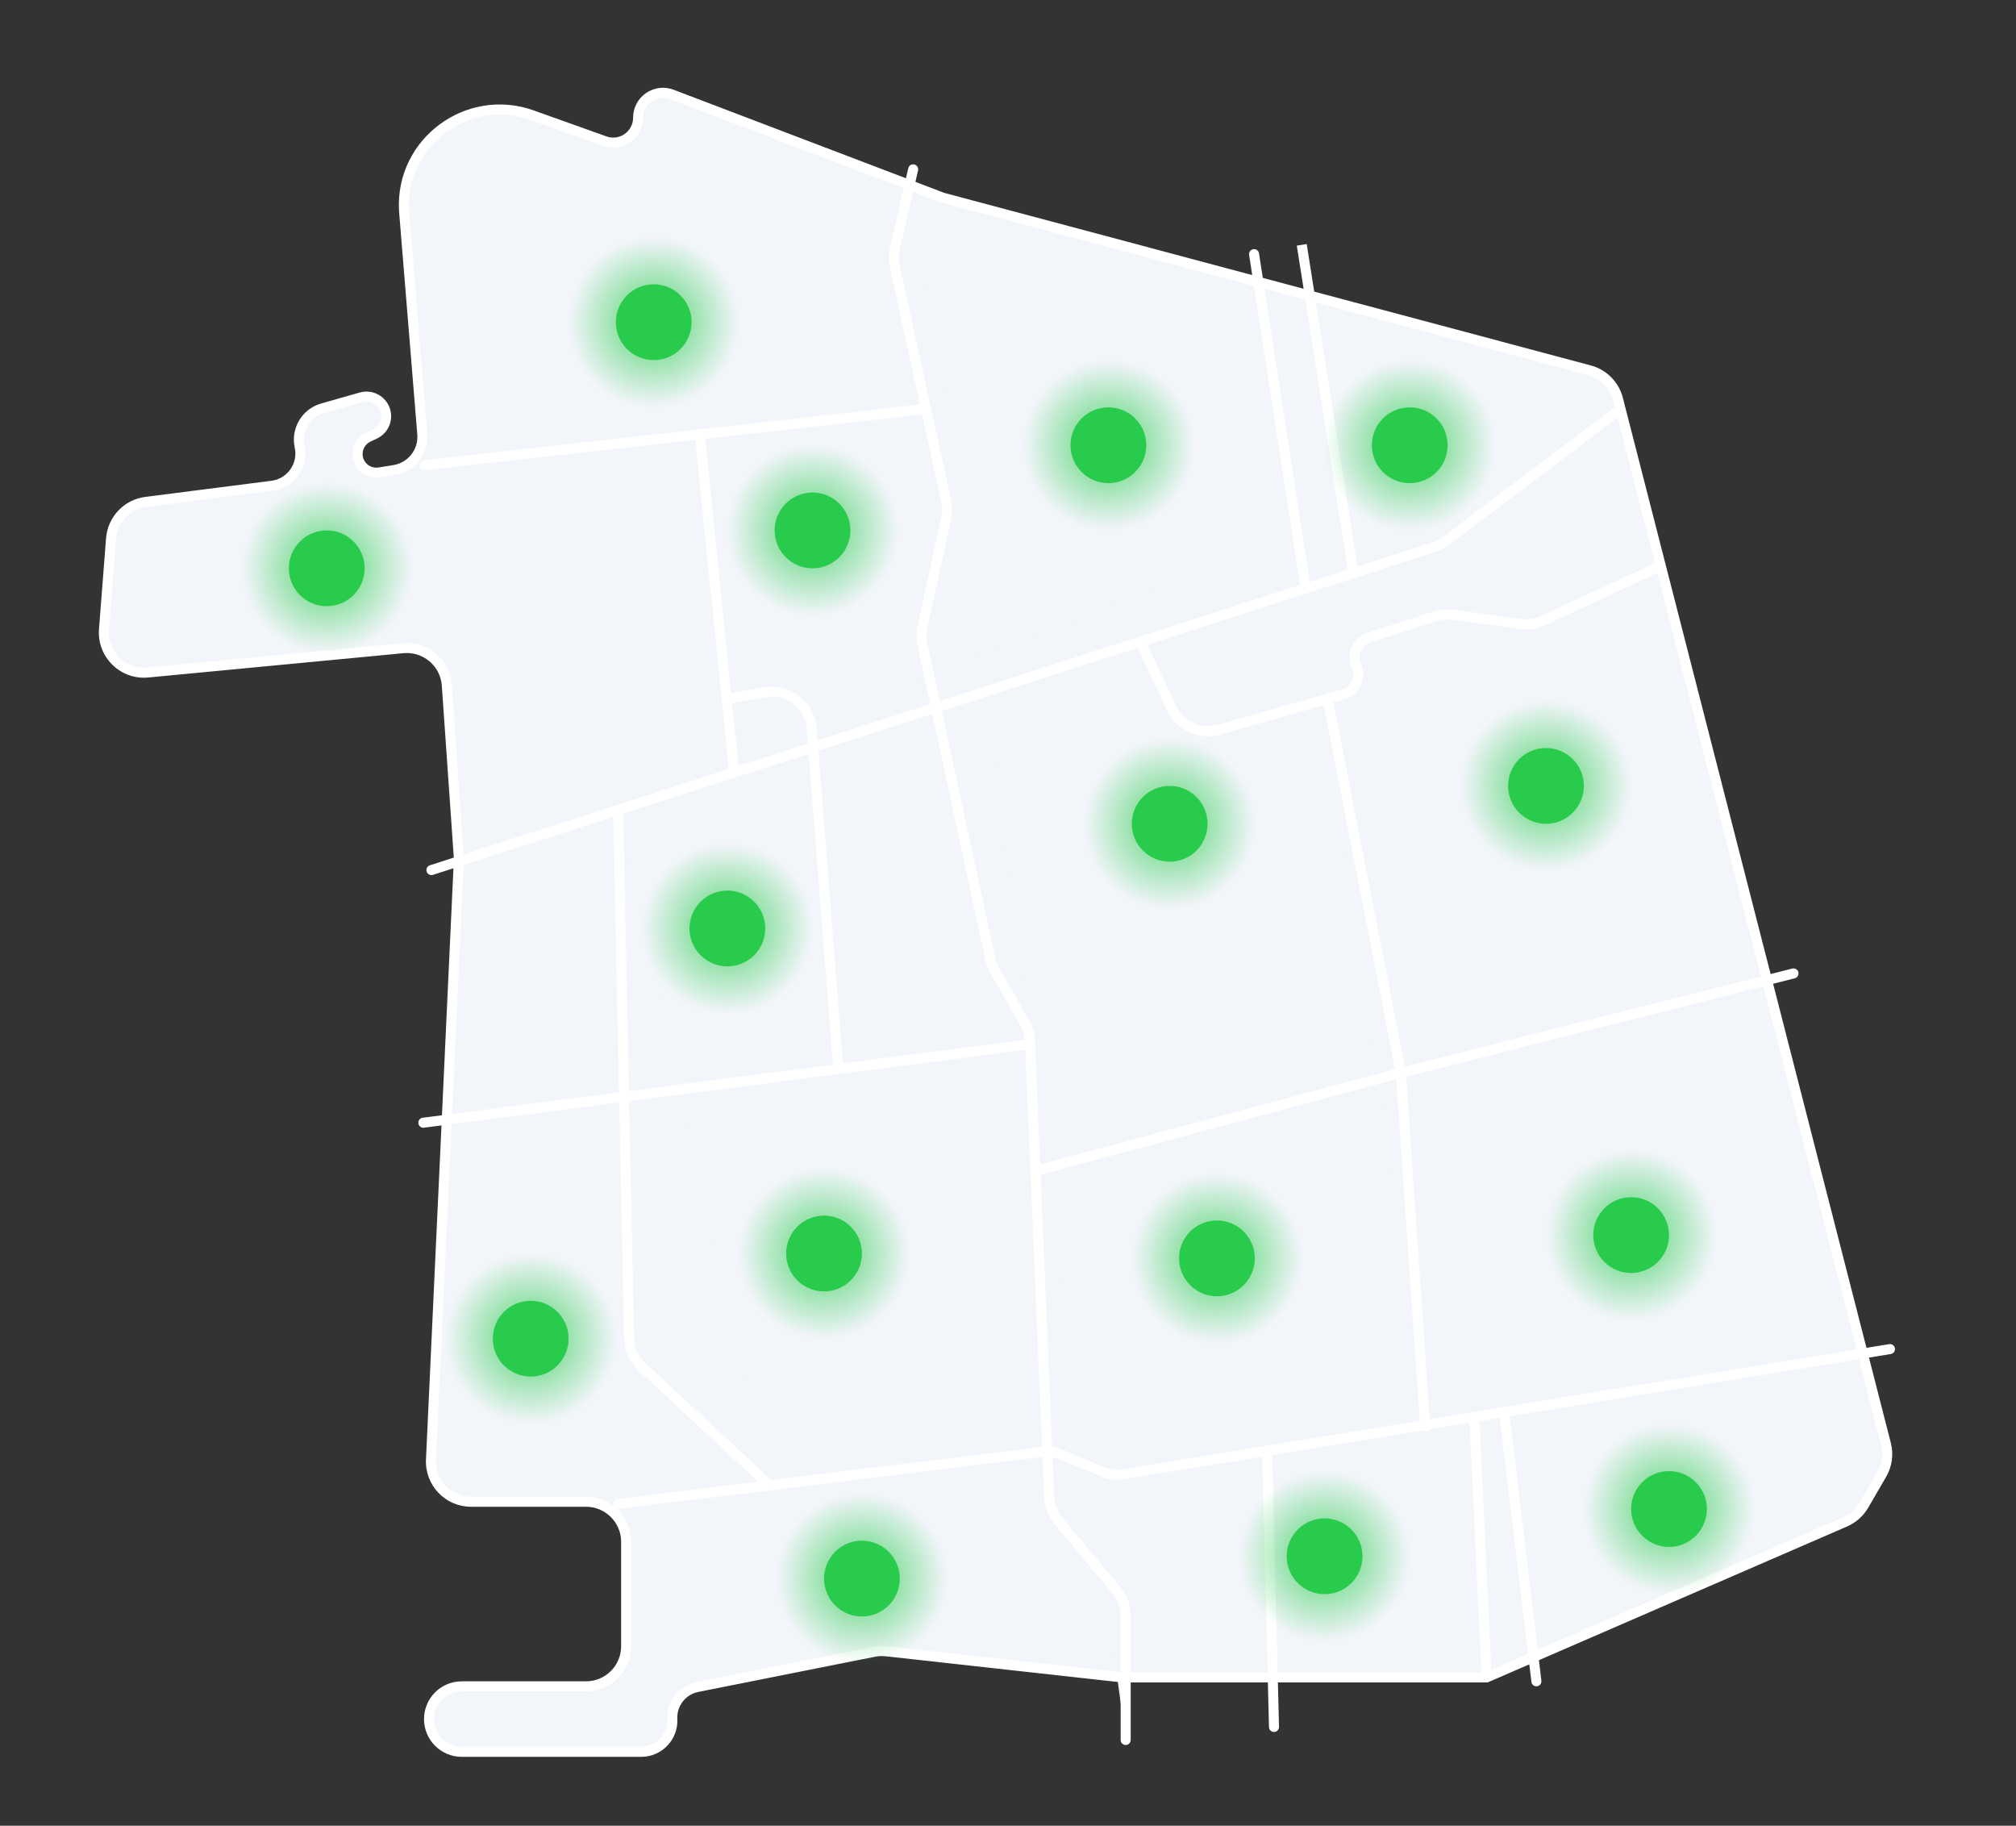 <svg width="402" height="364" viewBox="0 0 402 364" fill="none" xmlns="http://www.w3.org/2000/svg">
<rect x="0" y="0" width="402" height="364" fill="#333333" stroke="none"/>
<path d="M120.608 28.141C123.841 29.296 127.242 26.899 127.242 23.466C127.242 19.99 130.723 17.59 133.972 18.828L188.01 39.414L316.952 73.82C319.746 74.566 321.92 76.761 322.638 79.563L376.075 287.919C376.596 289.953 376.297 292.11 375.243 293.925L371.658 300.096C370.8 301.573 369.491 302.737 367.924 303.417L296.441 334.425H223.745L176.728 329.218C175.913 329.128 175.089 329.164 174.285 329.324L139.05 336.343C136.03 336.945 133.908 339.669 134.063 342.744C134.241 346.29 131.414 349.264 127.863 349.264H92.079C88.473 349.264 85.55 346.341 85.55 342.735C85.55 339.129 88.473 336.206 92.079 336.206H116.856C121.274 336.206 124.856 332.624 124.856 328.206V307.404C124.856 302.986 121.274 299.404 116.856 299.404H93.93C89.366 299.404 85.727 295.592 85.939 291.033L91.507 171.188L89.097 136.638C88.785 132.151 84.836 128.804 80.358 129.23L29.471 134.077C24.526 134.548 20.352 130.446 20.737 125.494L22.145 107.373C22.438 103.592 25.346 100.537 29.107 100.057L54.243 96.847C58.018 96.365 60.566 92.748 59.749 89.032C59.014 85.687 61.009 82.349 64.302 81.412L72.005 79.219C74.003 78.65 76.097 79.74 76.778 81.703C77.433 83.594 76.557 85.676 74.746 86.529L73.441 87.143C71.962 87.839 71.111 89.419 71.341 91.037C71.635 93.097 73.559 94.516 75.614 94.189L78.594 93.714C82.048 93.163 84.495 90.046 84.21 86.56L80.563 41.966C79.806 28.346 93.237 18.364 106.124 22.966L120.608 28.141Z" fill="#F2F5FA"/>
<path d="M120.608 28.141C123.841 29.296 127.242 26.899 127.242 23.466C127.242 19.99 130.723 17.59 133.972 18.828L188.01 39.414L316.952 73.82C319.746 74.566 321.92 76.761 322.638 79.563L376.075 287.919C376.596 289.953 376.297 292.11 375.243 293.925L371.658 300.096C370.8 301.573 369.491 302.737 367.924 303.417L296.441 334.425H223.745L176.728 329.218C175.913 329.128 175.089 329.164 174.285 329.324L139.05 336.343C136.03 336.945 133.908 339.669 134.063 342.744C134.241 346.29 131.414 349.264 127.863 349.264H92.079C88.473 349.264 85.55 346.341 85.55 342.735C85.55 339.129 88.473 336.206 92.079 336.206H116.856C121.274 336.206 124.856 332.624 124.856 328.206V307.404C124.856 302.986 121.274 299.404 116.856 299.404H93.93C89.366 299.404 85.727 295.592 85.939 291.033L91.507 171.188L89.097 136.638C88.785 132.151 84.836 128.804 80.358 129.23L29.471 134.077C24.526 134.548 20.352 130.446 20.737 125.494L22.145 107.373C22.438 103.592 25.346 100.537 29.107 100.057L54.243 96.847C58.018 96.365 60.566 92.748 59.749 89.032C59.014 85.687 61.009 82.349 64.302 81.412L72.005 79.219C74.003 78.65 76.097 79.74 76.778 81.703C77.433 83.594 76.557 85.676 74.746 86.529L73.441 87.143C71.962 87.839 71.111 89.419 71.341 91.037C71.635 93.097 73.559 94.516 75.614 94.189L78.594 93.714C82.048 93.163 84.495 90.046 84.21 86.56L80.563 41.966C79.806 28.346 93.237 18.364 106.124 22.966L120.608 28.141Z" fill="#F2F5FA"/>
<path d="M86.03 173.468L286.034 109.043C286.889 108.768 287.691 108.351 288.407 107.809L323.143 81.531" fill="#F2F5FA"/>
<path d="M182.087 33.762L178.451 49.603C178.187 50.755 178.18 51.95 178.433 53.104L188.677 99.905C188.923 101.032 188.923 102.199 188.677 103.325L183.925 125.05C183.68 126.169 183.679 127.328 183.921 128.448L197.469 191.169C197.641 191.965 197.933 192.73 198.335 193.437L204.335 203.98C204.965 205.087 205.321 206.327 205.375 207.599L209.216 298.449C209.291 300.208 209.943 301.893 211.073 303.244L222.601 317.028C223.805 318.467 224.465 320.284 224.465 322.16V346.901" fill="#F2F5FA"/>
<path d="M376.872 268.969L224.137 293.893C222.666 294.133 221.158 293.958 219.781 293.387L211.723 290.042C210.448 289.513 209.056 289.323 207.685 289.49L123.261 299.822" fill="#F2F5FA"/>
<path d="M331.164 112.807L307.726 123.722C306.339 124.369 304.795 124.603 303.278 124.398L289.704 122.565C288.521 122.405 287.316 122.512 286.179 122.879L272.906 127.157C270.569 127.91 269.422 130.544 270.464 132.768C271.529 135.043 270.303 137.731 267.887 138.419L243.063 145.486C239.297 146.558 235.308 144.746 233.638 141.205L227.377 127.937" fill="#F2F5FA"/>
<path d="M284.186 284.393L279.344 213.884L264.727 139.319" fill="#F2F5FA"/>
<path d="M357.632 194.073L279.344 213.884L206.469 233.44" fill="#F2F5FA"/>
<path d="M153.455 296.125L127.997 272.491C126.408 271.016 125.486 268.961 125.441 266.794L123.261 161.473" fill="#F2F5FA"/>
<path d="M167.159 213.134L161.853 145.267C161.486 140.572 157.162 137.208 152.52 138.007L144.899 139.319" fill="#F2F5FA"/>
<path d="M188.01 39.414L187.654 40.349L187.703 40.367L187.753 40.381L188.01 39.414ZM296.441 334.425V335.425H296.649L296.839 335.342L296.441 334.425ZM223.745 334.425L223.635 335.419L223.69 335.425H223.745V334.425ZM91.507 171.188L92.506 171.235L92.508 171.177L92.504 171.119L91.507 171.188ZM80.563 41.966L79.564 42.022L79.565 42.035L79.566 42.048L80.563 41.966ZM106.124 22.966L106.46 22.025L106.46 22.024L106.124 22.966ZM85.723 172.516C85.197 172.685 84.909 173.248 85.078 173.774C85.247 174.3 85.811 174.589 86.336 174.419L85.723 172.516ZM323.747 82.329C324.187 81.996 324.274 81.368 323.941 80.928C323.608 80.488 322.98 80.401 322.54 80.734L323.747 82.329ZM183.062 33.986C183.185 33.448 182.849 32.911 182.311 32.788C181.773 32.664 181.236 33 181.113 33.539L183.062 33.986ZM223.465 346.901C223.465 347.453 223.913 347.901 224.465 347.901C225.017 347.901 225.465 347.453 225.465 346.901H223.465ZM377.033 269.956C377.578 269.867 377.948 269.353 377.859 268.808C377.77 268.263 377.256 267.893 376.711 267.982L377.033 269.956ZM123.14 298.829C122.592 298.896 122.202 299.395 122.269 299.943C122.336 300.491 122.835 300.881 123.383 300.814L123.14 298.829ZM251.055 50.512C250.97 49.967 250.46 49.592 249.914 49.677C249.368 49.761 248.994 50.272 249.078 50.818L251.055 50.512ZM259.37 117.465C259.454 118.011 259.965 118.385 260.511 118.301C261.057 118.217 261.431 117.706 261.347 117.16L259.37 117.465ZM331.587 113.714C332.087 113.48 332.304 112.886 332.071 112.385C331.838 111.884 331.243 111.667 330.742 111.901L331.587 113.714ZM228.282 127.51C228.046 127.011 227.45 126.797 226.951 127.033C226.451 127.268 226.237 127.864 226.473 128.364L228.282 127.51ZM283.189 284.462C283.226 285.013 283.704 285.429 284.255 285.391C284.806 285.353 285.222 284.876 285.184 284.325L283.189 284.462ZM265.709 139.126C265.602 138.584 265.077 138.231 264.535 138.338C263.993 138.444 263.64 138.969 263.746 139.511L265.709 139.126ZM357.878 195.043C358.413 194.907 358.737 194.363 358.602 193.828C358.466 193.292 357.923 192.968 357.387 193.104L357.878 195.043ZM206.21 232.474C205.676 232.617 205.36 233.166 205.503 233.699C205.646 234.232 206.195 234.549 206.728 234.406L206.21 232.474ZM300.914 281.406C300.849 280.858 300.351 280.467 299.802 280.532C299.254 280.598 298.863 281.096 298.929 281.644L300.914 281.406ZM305.372 335.325C305.438 335.873 305.936 336.264 306.484 336.199C307.033 336.133 307.424 335.635 307.358 335.087L305.372 335.325ZM253.661 289.213C253.647 288.661 253.189 288.224 252.636 288.238C252.084 288.252 251.648 288.711 251.662 289.263L253.661 289.213ZM253.04 344.33C253.054 344.882 253.513 345.319 254.065 345.305C254.617 345.291 255.053 344.832 255.04 344.28L253.04 344.33ZM152.774 296.858C153.179 297.234 153.812 297.21 154.188 296.806C154.563 296.401 154.54 295.768 154.135 295.392L152.774 296.858ZM124.261 161.452C124.25 160.9 123.793 160.462 123.241 160.473C122.688 160.485 122.25 160.942 122.261 161.494L124.261 161.452ZM84.286 222.844C83.739 222.915 83.352 223.416 83.423 223.964C83.494 224.511 83.995 224.898 84.543 224.827L84.286 222.844ZM205.53 209.177C206.077 209.106 206.464 208.605 206.393 208.057C206.322 207.509 205.821 207.122 205.273 207.193L205.53 209.177ZM84.587 91.754C84.038 91.816 83.643 92.311 83.705 92.86C83.766 93.409 84.261 93.803 84.81 93.742L84.587 91.754ZM184.767 82.525C185.316 82.464 185.711 81.969 185.649 81.42C185.587 80.871 185.092 80.476 184.544 80.538L184.767 82.525ZM140.535 86.493C140.48 85.944 139.989 85.544 139.44 85.6C138.89 85.655 138.49 86.146 138.546 86.695L140.535 86.493ZM145.398 154.124C145.454 154.674 145.945 155.074 146.494 155.018C147.044 154.962 147.444 154.472 147.388 153.922L145.398 154.124ZM166.162 213.212C166.206 213.762 166.687 214.174 167.237 214.131C167.788 214.088 168.199 213.606 168.156 213.056L166.162 213.212ZM144.73 138.333C144.186 138.427 143.82 138.944 143.914 139.489C144.008 140.033 144.525 140.398 145.069 140.304L144.73 138.333ZM272.906 127.157L272.599 126.205L272.906 127.157ZM211.723 290.042L212.107 289.119L211.723 290.042ZM207.685 289.49L207.807 290.483L207.685 289.49ZM224.137 293.893L223.975 292.906L224.137 293.893ZM219.781 293.387L219.398 294.31L219.781 293.387ZM222.601 317.028L221.834 317.669L222.601 317.028ZM209.216 298.449L208.217 298.491L209.216 298.449ZM211.073 303.244L211.84 302.602L211.073 303.244ZM204.335 203.98L205.204 203.486L204.335 203.98ZM205.375 207.599L204.376 207.641L205.375 207.599ZM197.469 191.169L198.446 190.958L197.469 191.169ZM198.335 193.437L197.466 193.932L198.335 193.437ZM183.925 125.05L184.902 125.264L183.925 125.05ZM183.921 128.448L182.943 128.66L183.921 128.448ZM188.677 99.905L189.654 99.692L188.677 99.905ZM188.677 103.325L187.7 103.112L188.677 103.325ZM178.451 49.603L179.425 49.827L178.451 49.603ZM178.433 53.104L177.456 53.318L178.433 53.104ZM286.034 109.043L285.727 108.092L286.034 109.043ZM288.407 107.809L287.804 107.011L288.407 107.809ZM75.614 94.189L75.771 95.177L75.614 94.189ZM72.005 79.219L72.279 80.181L72.005 79.219ZM127.997 272.491L127.316 273.224L127.997 272.491ZM125.441 266.794L126.441 266.773L125.441 266.794ZM54.243 96.847L54.117 95.855L54.243 96.847ZM22.145 107.373L21.148 107.295L22.145 107.373ZM29.107 100.057L28.981 99.065L29.107 100.057ZM89.097 136.638L90.095 136.568L89.097 136.638ZM80.358 129.23L80.453 130.226L80.358 129.23ZM85.939 291.033L84.94 290.987L85.939 291.033ZM139.05 336.343L138.855 335.363L139.05 336.343ZM243.063 145.486L242.789 144.524L243.063 145.486ZM233.638 141.205L232.733 141.632L233.638 141.205ZM176.728 329.218L176.838 328.225L176.728 329.218ZM174.285 329.324L174.089 328.343L174.285 329.324ZM307.726 123.722L308.149 124.629L307.726 123.722ZM303.278 124.398L303.412 123.407L303.278 124.398ZM376.075 287.919L377.043 287.671L376.075 287.919ZM375.243 293.925L374.378 293.423L375.243 293.925ZM78.594 93.714L78.436 92.726L78.594 93.714ZM316.952 73.82L317.209 72.854L316.952 73.82ZM322.638 79.563L321.67 79.811L322.638 79.563ZM73.441 87.143L73.867 88.048L73.441 87.143ZM133.972 18.828L133.616 19.762L133.972 18.828ZM289.704 122.565L289.838 121.574L289.704 122.565ZM286.179 122.879L285.872 121.927L286.179 122.879ZM371.658 300.096L370.793 299.594L371.658 300.096ZM367.924 303.417L368.322 304.334L367.924 303.417ZM74.746 86.529L74.32 85.624L74.746 86.529ZM120.608 28.141L120.272 29.082L120.608 28.141ZM133.616 19.762L187.654 40.349L188.366 38.48L134.328 17.893L133.616 19.762ZM187.753 40.381L316.694 74.787L317.209 72.854L188.268 38.448L187.753 40.381ZM321.67 79.811L375.106 288.168L377.043 287.671L323.607 79.314L321.67 79.811ZM374.378 293.423L370.793 299.594L372.523 300.598L376.108 294.428L374.378 293.423ZM367.526 302.499L296.043 333.507L296.839 335.342L368.322 304.334L367.526 302.499ZM296.441 333.425H223.745V335.425H296.441V333.425ZM223.855 333.431L176.838 328.225L176.618 330.212L223.635 335.419L223.855 333.431ZM174.089 328.343L138.855 335.363L139.245 337.324L174.48 330.305L174.089 328.343ZM127.863 348.264H92.079V350.264H127.863V348.264ZM92.079 337.206H116.856V335.206H92.079V337.206ZM125.856 328.206V307.404H123.856V328.206H125.856ZM116.856 298.404H93.93V300.404H116.856V298.404ZM86.938 291.079L92.506 171.235L90.508 171.142L84.94 290.987L86.938 291.079ZM92.504 171.119L90.095 136.568L88.1 136.707L90.509 171.258L92.504 171.119ZM80.263 128.235L29.377 133.082L29.566 135.073L80.453 130.226L80.263 128.235ZM21.734 125.571L23.142 107.45L21.148 107.295L19.74 125.416L21.734 125.571ZM29.234 101.049L54.37 97.839L54.117 95.855L28.981 99.065L29.234 101.049ZM64.576 82.373L72.279 80.181L71.731 78.257L64.028 80.45L64.576 82.373ZM74.32 85.624L73.015 86.238L73.867 88.048L75.172 87.433L74.32 85.624ZM75.771 95.177L78.751 94.701L78.436 92.726L75.456 93.201L75.771 95.177ZM85.207 86.478L81.559 41.885L79.566 42.048L83.213 86.641L85.207 86.478ZM81.561 41.911C80.844 29.01 93.568 19.545 105.787 23.908L106.46 22.024C92.905 17.184 78.767 27.681 79.564 42.022L81.561 41.911ZM105.787 23.908L120.272 29.082L120.945 27.199L106.46 22.025L105.787 23.908ZM86.336 174.419L286.34 109.995L285.727 108.092L85.723 172.516L86.336 174.419ZM289.011 108.606L323.747 82.329L322.54 80.734L287.804 107.011L289.011 108.606ZM258.59 48.969L268.889 114.401L270.865 114.09L260.566 48.658L258.59 48.969ZM181.113 33.539L177.476 49.38L179.425 49.827L183.062 33.986L181.113 33.539ZM177.456 53.318L187.7 100.119L189.654 99.692L179.41 52.89L177.456 53.318ZM187.7 103.112L182.948 124.836L184.902 125.264L189.654 103.539L187.7 103.112ZM182.943 128.66L196.491 191.381L198.446 190.958L184.898 128.237L182.943 128.66ZM197.466 193.932L203.466 204.475L205.204 203.486L199.204 192.943L197.466 193.932ZM204.376 207.641L208.217 298.491L210.215 298.407L206.374 207.557L204.376 207.641ZM210.306 303.885L221.834 317.669L223.368 316.386L211.84 302.602L210.306 303.885ZM223.465 322.16V346.901H225.465V322.16H223.465ZM376.711 267.982L223.975 292.906L224.298 294.88L377.033 269.956L376.711 267.982ZM220.165 292.463L212.107 289.119L211.34 290.966L219.398 294.31L220.165 292.463ZM207.564 288.498L123.14 298.829L123.383 300.814L207.807 290.483L207.564 288.498ZM297.44 334.378L294.977 282.03L292.979 282.124L295.442 334.472L297.44 334.378ZM249.078 50.818L259.37 117.465L261.347 117.16L251.055 50.512L249.078 50.818ZM330.742 111.901L307.304 122.816L308.149 124.629L331.587 113.714L330.742 111.901ZM303.412 123.407L289.838 121.574L289.571 123.556L303.144 125.389L303.412 123.407ZM285.872 121.927L272.599 126.205L273.213 128.109L286.486 123.83L285.872 121.927ZM267.613 137.457L242.789 144.524L243.337 146.448L268.161 139.381L267.613 137.457ZM234.542 140.778L228.282 127.51L226.473 128.364L232.733 141.632L234.542 140.778ZM285.184 284.325L280.342 213.816L278.347 213.953L283.189 284.462L285.184 284.325ZM280.326 213.692L265.709 139.126L263.746 139.511L278.363 214.077L280.326 213.692ZM357.387 193.104L279.099 212.915L279.59 214.854L357.878 195.043L357.387 193.104ZM279.085 212.919L206.21 232.474L206.728 234.406L279.603 214.85L279.085 212.919ZM298.929 281.644L305.372 335.325L307.358 335.087L300.914 281.406L298.929 281.644ZM251.662 289.263L253.04 344.33L255.04 344.28L253.661 289.213L251.662 289.263ZM154.135 295.392L128.677 271.758L127.316 273.224L152.774 296.858L154.135 295.392ZM126.441 266.773L124.261 161.452L122.261 161.494L124.442 266.814L126.441 266.773ZM84.543 224.827L205.53 209.177L205.273 207.193L84.286 222.844L84.543 224.827ZM84.81 93.742L184.767 82.525L184.544 80.538L84.587 91.754L84.81 93.742ZM138.546 86.695L145.398 154.124L147.388 153.922L140.535 86.493L138.546 86.695ZM168.156 213.056L162.85 145.189L160.856 145.345L166.162 213.212L168.156 213.056ZM152.35 137.021L144.73 138.333L145.069 140.304L152.69 138.992L152.35 137.021ZM162.85 145.189C162.437 139.907 157.572 136.122 152.35 137.021L152.69 138.992C156.751 138.293 160.535 141.237 160.856 145.345L162.85 145.189ZM269.558 133.192C270.362 134.909 269.437 136.938 267.613 137.457L268.161 139.381C271.17 138.524 272.696 135.177 271.369 132.344L269.558 133.192ZM272.599 126.205C269.689 127.143 268.261 130.422 269.558 133.192L271.369 132.344C270.583 130.665 271.448 128.677 273.213 128.109L272.599 126.205ZM212.107 289.119C210.671 288.523 209.106 288.309 207.564 288.498L207.807 290.483C209.006 290.336 210.224 290.502 211.34 290.966L212.107 289.119ZM223.975 292.906C222.689 293.116 221.369 292.963 220.165 292.463L219.398 294.31C220.946 294.953 222.643 295.15 224.298 294.88L223.975 292.906ZM221.834 317.669C222.888 318.929 223.465 320.518 223.465 322.16H225.465C225.465 320.049 224.723 318.006 223.368 316.386L221.834 317.669ZM208.217 298.491C208.301 300.47 209.035 302.366 210.306 303.885L211.84 302.602C210.851 301.421 210.28 299.946 210.215 298.407L208.217 298.491ZM203.466 204.475C204.017 205.443 204.329 206.528 204.376 207.641L206.374 207.557C206.314 206.126 205.913 204.73 205.204 203.486L203.466 204.475ZM196.491 191.381C196.685 192.276 197.013 193.136 197.466 193.932L199.204 192.943C198.852 192.324 198.596 191.654 198.446 190.958L196.491 191.381ZM182.948 124.836C182.673 126.096 182.671 127.4 182.943 128.66L184.898 128.237C184.687 127.257 184.688 126.243 184.902 125.264L182.948 124.836ZM187.7 100.119C187.916 101.105 187.916 102.126 187.7 103.112L189.654 103.539C189.931 102.271 189.931 100.959 189.654 99.692L187.7 100.119ZM177.476 49.38C177.179 50.675 177.172 52.02 177.456 53.318L179.41 52.89C179.189 51.88 179.194 50.834 179.425 49.827L177.476 49.38ZM286.34 109.995C287.302 109.686 288.205 109.216 289.011 108.606L287.804 107.011C287.177 107.485 286.475 107.851 285.727 108.092L286.34 109.995ZM70.351 91.178C70.724 93.791 73.165 95.592 75.771 95.177L75.456 93.201C73.954 93.441 72.546 92.403 72.331 90.896L70.351 91.178ZM72.279 80.181C73.767 79.757 75.326 80.569 75.833 82.031L77.722 81.376C76.868 78.912 74.239 77.543 71.731 78.257L72.279 80.181ZM60.726 88.817C60.104 85.989 61.791 83.166 64.576 82.373L64.028 80.45C60.227 81.532 57.924 85.386 58.772 89.246L60.726 88.817ZM128.677 271.758C127.287 270.468 126.48 268.669 126.441 266.773L124.442 266.814C124.492 269.252 125.529 271.565 127.316 273.224L128.677 271.758ZM54.37 97.839C58.727 97.282 61.669 93.107 60.726 88.817L58.772 89.246C59.463 92.389 57.309 95.447 54.117 95.855L54.37 97.839ZM23.142 107.45C23.399 104.142 25.943 101.469 29.234 101.049L28.981 99.065C24.749 99.605 21.478 103.042 21.148 107.295L23.142 107.45ZM29.377 133.082C25.05 133.494 21.397 129.905 21.734 125.571L19.74 125.416C19.307 130.988 24.003 135.603 29.566 135.073L29.377 133.082ZM90.095 136.568C89.743 131.52 85.3 127.755 80.263 128.235L80.453 130.226C84.371 129.853 87.826 132.781 88.1 136.707L90.095 136.568ZM93.93 298.404C89.937 298.404 86.752 295.069 86.938 291.079L84.94 290.987C84.702 296.116 88.796 300.404 93.93 300.404V298.404ZM125.856 307.404C125.856 302.434 121.827 298.404 116.856 298.404V300.404C120.722 300.404 123.856 303.538 123.856 307.404H125.856ZM116.856 337.206C121.827 337.206 125.856 333.176 125.856 328.206H123.856C123.856 332.072 120.722 335.206 116.856 335.206V337.206ZM133.064 342.794C133.214 345.769 130.842 348.264 127.863 348.264V350.264C131.986 350.264 135.269 346.811 135.062 342.693L133.064 342.794ZM138.855 335.363C135.349 336.061 132.884 339.224 133.064 342.794L135.062 342.693C134.932 340.114 136.712 337.829 139.245 337.324L138.855 335.363ZM242.789 144.524C239.494 145.462 236.004 143.877 234.542 140.778L232.733 141.632C234.613 145.616 239.1 147.654 243.337 146.448L242.789 144.524ZM176.838 328.225C175.921 328.123 174.994 328.163 174.089 328.343L174.48 330.305C175.184 330.165 175.905 330.133 176.618 330.212L176.838 328.225ZM307.304 122.816C306.09 123.381 304.739 123.587 303.412 123.407L303.144 125.389C304.851 125.62 306.588 125.356 308.149 124.629L307.304 122.816ZM375.106 288.168C375.562 289.947 375.301 291.835 374.378 293.423L376.108 294.428C377.294 292.385 377.63 289.959 377.043 287.671L375.106 288.168ZM78.751 94.701C82.721 94.069 85.534 90.485 85.207 86.478L83.213 86.641C83.456 89.606 81.374 92.258 78.436 92.726L78.751 94.701ZM316.694 74.787C319.139 75.439 321.041 77.36 321.67 79.811L323.607 79.314C322.799 76.163 320.353 73.693 317.209 72.854L316.694 74.787ZM86.55 342.735C86.55 339.681 89.025 337.206 92.079 337.206V335.206C87.921 335.206 84.55 338.576 84.55 342.735H86.55ZM73.015 86.238C71.139 87.122 70.059 89.126 70.351 91.178L72.331 90.896C72.163 89.713 72.786 88.557 73.867 88.048L73.015 86.238ZM128.242 23.466C128.242 20.69 131.022 18.774 133.616 19.762L134.328 17.893C130.425 16.406 126.242 19.289 126.242 23.466H128.242ZM289.838 121.574C288.507 121.394 287.151 121.515 285.872 121.927L286.486 123.83C287.481 123.51 288.535 123.416 289.571 123.556L289.838 121.574ZM370.793 299.594C370.042 300.886 368.898 301.904 367.526 302.499L368.322 304.334C370.085 303.569 371.557 302.26 372.523 300.598L370.793 299.594ZM92.079 348.264C89.025 348.264 86.55 345.788 86.55 342.735H84.55C84.55 346.893 87.921 350.264 92.079 350.264V348.264ZM75.833 82.031C76.321 83.439 75.668 84.989 74.32 85.624L75.172 87.433C77.445 86.363 78.546 83.75 77.722 81.376L75.833 82.031ZM126.242 23.466C126.242 26.207 123.526 28.121 120.945 27.199L120.272 29.082C124.156 30.47 128.242 27.591 128.242 23.466H126.242Z" fill="white"/>
<circle cx="65.156" cy="113.303" r="16.98" fill="url(#paint0_radial_569_10077)" fill-opacity="0.8"/>
<circle cx="65.156" cy="113.303" r="7.554" fill="#28CB4C"/>
<circle cx="130.356" cy="64.236" r="16.98" fill="url(#paint1_radial_569_10077)" fill-opacity="0.8"/>
<circle cx="130.356" cy="64.236" r="7.554" fill="#28CB4C"/>
<circle cx="162.021" cy="105.749" r="16.98" fill="url(#paint2_radial_569_10077)" fill-opacity="0.8"/>
<circle cx="162.02" cy="105.749" r="7.554" fill="#28CB4C"/>
<circle cx="242.661" cy="250.88" r="16.98" fill="url(#paint3_radial_569_10077)" fill-opacity="0.8"/>
<circle cx="242.661" cy="250.88" r="7.554" fill="#28CB4C"/>
<circle cx="308.274" cy="156.687" r="16.98" fill="url(#paint4_radial_569_10077)" fill-opacity="0.8"/>
<circle cx="308.274" cy="156.687" r="7.554" fill="#28CB4C"/>
<circle cx="325.254" cy="246.243" r="16.98" fill="url(#paint5_radial_569_10077)" fill-opacity="0.8"/>
<circle cx="325.254" cy="246.243" r="7.554" fill="#28CB4C"/>
<circle cx="332.808" cy="300.852" r="16.98" fill="url(#paint6_radial_569_10077)" fill-opacity="0.8"/>
<circle cx="332.808" cy="300.852" r="7.554" fill="#28CB4C"/>
<circle cx="264.127" cy="310.277" r="16.98" fill="url(#paint7_radial_569_10077)" fill-opacity="0.8"/>
<circle cx="264.127" cy="310.277" r="7.554" fill="#28CB4C"/>
<circle cx="233.236" cy="164.241" r="16.98" fill="url(#paint8_radial_569_10077)" fill-opacity="0.8"/>
<circle cx="233.236" cy="164.241" r="7.554" fill="#28CB4C"/>
<circle cx="105.823" cy="266.893" r="16.98" fill="url(#paint9_radial_569_10077)" fill-opacity="0.8"/>
<circle cx="105.822" cy="266.893" r="7.554" fill="#28CB4C"/>
<circle cx="221.021" cy="88.769" r="16.98" fill="url(#paint10_radial_569_10077)" fill-opacity="0.8"/>
<circle cx="221.02" cy="88.769" r="7.554" fill="#28CB4C"/>
<circle cx="281.107" cy="88.769" r="16.98" fill="url(#paint11_radial_569_10077)" fill-opacity="0.8"/>
<circle cx="281.107" cy="88.769" r="7.554" fill="#28CB4C"/>
<circle cx="164.315" cy="249.914" r="16.98" fill="url(#paint12_radial_569_10077)" fill-opacity="0.8"/>
<circle cx="164.315" cy="249.914" r="7.554" fill="#28CB4C"/>
<circle cx="171.869" cy="314.72" r="16.98" fill="url(#paint13_radial_569_10077)" fill-opacity="0.8"/>
<circle cx="171.869" cy="314.72" r="7.554" fill="#28CB4C"/>
<circle cx="145.041" cy="185.108" r="16.98" fill="url(#paint14_radial_569_10077)" fill-opacity="0.8"/>
<circle cx="145.041" cy="185.108" r="7.554" fill="#28CB4C"/>
<defs>
<radialGradient id="paint0_radial_569_10077" cx="0" cy="0" r="1" gradientUnits="userSpaceOnUse" gradientTransform="translate(65.156 113.303) rotate(90) scale(16.98)">
<stop stop-color="#28CB4C"/>
<stop offset="1" stop-color="#28CB4C" stop-opacity="0"/>
</radialGradient>
<radialGradient id="paint1_radial_569_10077" cx="0" cy="0" r="1" gradientUnits="userSpaceOnUse" gradientTransform="translate(130.356 64.236) rotate(90) scale(16.98)">
<stop stop-color="#28CB4C"/>
<stop offset="1" stop-color="#28CB4C" stop-opacity="0"/>
</radialGradient>
<radialGradient id="paint2_radial_569_10077" cx="0" cy="0" r="1" gradientUnits="userSpaceOnUse" gradientTransform="translate(162.021 105.749) rotate(90) scale(16.98)">
<stop stop-color="#28CB4C"/>
<stop offset="1" stop-color="#28CB4C" stop-opacity="0"/>
</radialGradient>
<radialGradient id="paint3_radial_569_10077" cx="0" cy="0" r="1" gradientUnits="userSpaceOnUse" gradientTransform="translate(242.661 250.88) rotate(90) scale(16.98)">
<stop stop-color="#28CB4C"/>
<stop offset="1" stop-color="#28CB4C" stop-opacity="0"/>
</radialGradient>
<radialGradient id="paint4_radial_569_10077" cx="0" cy="0" r="1" gradientUnits="userSpaceOnUse" gradientTransform="translate(308.274 156.687) rotate(90) scale(16.98)">
<stop stop-color="#28CB4C"/>
<stop offset="1" stop-color="#28CB4C" stop-opacity="0"/>
</radialGradient>
<radialGradient id="paint5_radial_569_10077" cx="0" cy="0" r="1" gradientUnits="userSpaceOnUse" gradientTransform="translate(325.254 246.243) rotate(90) scale(16.98)">
<stop stop-color="#28CB4C"/>
<stop offset="1" stop-color="#28CB4C" stop-opacity="0"/>
</radialGradient>
<radialGradient id="paint6_radial_569_10077" cx="0" cy="0" r="1" gradientUnits="userSpaceOnUse" gradientTransform="translate(332.808 300.852) rotate(90) scale(16.98)">
<stop stop-color="#28CB4C"/>
<stop offset="1" stop-color="#28CB4C" stop-opacity="0"/>
</radialGradient>
<radialGradient id="paint7_radial_569_10077" cx="0" cy="0" r="1" gradientUnits="userSpaceOnUse" gradientTransform="translate(264.127 310.277) rotate(90) scale(16.98)">
<stop stop-color="#28CB4C"/>
<stop offset="1" stop-color="#28CB4C" stop-opacity="0"/>
</radialGradient>
<radialGradient id="paint8_radial_569_10077" cx="0" cy="0" r="1" gradientUnits="userSpaceOnUse" gradientTransform="translate(233.236 164.241) rotate(90) scale(16.98)">
<stop stop-color="#28CB4C"/>
<stop offset="1" stop-color="#28CB4C" stop-opacity="0"/>
</radialGradient>
<radialGradient id="paint9_radial_569_10077" cx="0" cy="0" r="1" gradientUnits="userSpaceOnUse" gradientTransform="translate(105.823 266.893) rotate(90) scale(16.98)">
<stop stop-color="#28CB4C"/>
<stop offset="1" stop-color="#28CB4C" stop-opacity="0"/>
</radialGradient>
<radialGradient id="paint10_radial_569_10077" cx="0" cy="0" r="1" gradientUnits="userSpaceOnUse" gradientTransform="translate(221.021 88.769) rotate(90) scale(16.98)">
<stop stop-color="#28CB4C"/>
<stop offset="1" stop-color="#28CB4C" stop-opacity="0"/>
</radialGradient>
<radialGradient id="paint11_radial_569_10077" cx="0" cy="0" r="1" gradientUnits="userSpaceOnUse" gradientTransform="translate(281.107 88.769) rotate(90) scale(16.98)">
<stop stop-color="#28CB4C"/>
<stop offset="1" stop-color="#28CB4C" stop-opacity="0"/>
</radialGradient>
<radialGradient id="paint12_radial_569_10077" cx="0" cy="0" r="1" gradientUnits="userSpaceOnUse" gradientTransform="translate(164.315 249.914) rotate(90) scale(16.98)">
<stop stop-color="#28CB4C"/>
<stop offset="1" stop-color="#28CB4C" stop-opacity="0"/>
</radialGradient>
<radialGradient id="paint13_radial_569_10077" cx="0" cy="0" r="1" gradientUnits="userSpaceOnUse" gradientTransform="translate(171.869 314.72) rotate(90) scale(16.98)">
<stop stop-color="#28CB4C"/>
<stop offset="1" stop-color="#28CB4C" stop-opacity="0"/>
</radialGradient>
<radialGradient id="paint14_radial_569_10077" cx="0" cy="0" r="1" gradientUnits="userSpaceOnUse" gradientTransform="translate(145.041 185.108) rotate(90) scale(16.98)">
<stop stop-color="#28CB4C"/>
<stop offset="1" stop-color="#28CB4C" stop-opacity="0"/>
</radialGradient>
</defs>
</svg>
